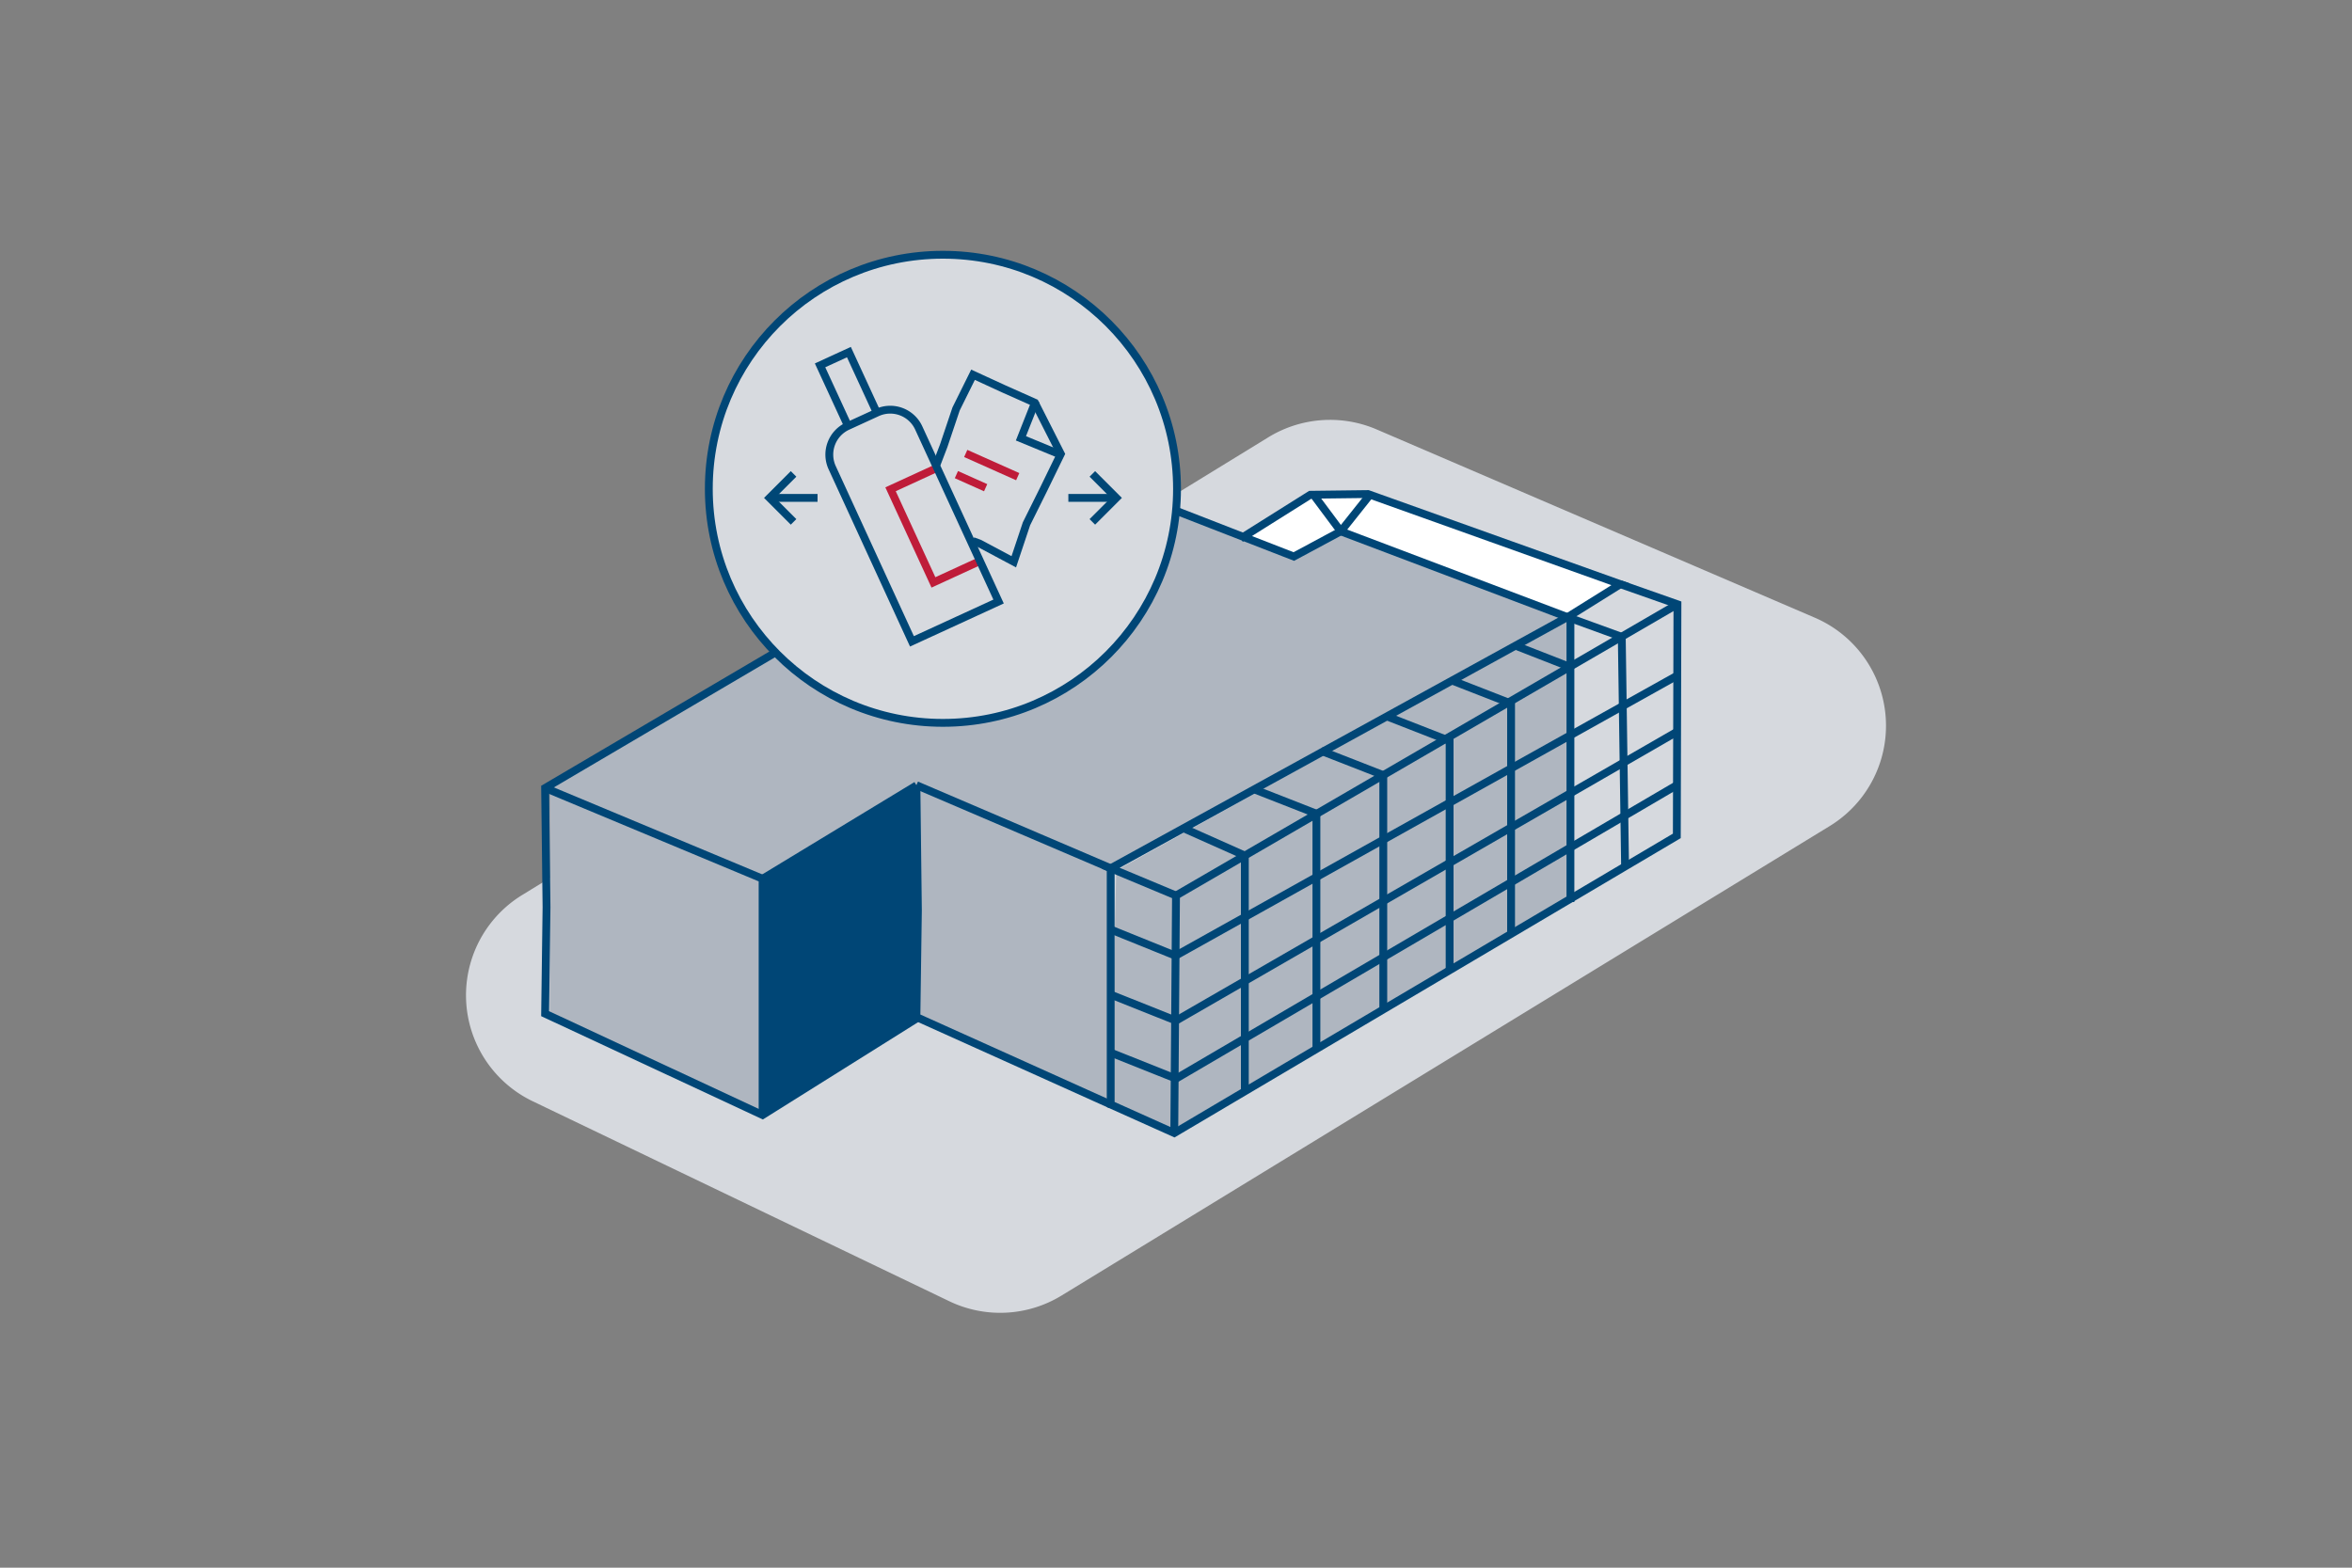 <?xml version="1.0" encoding="UTF-8"?>
<svg xmlns="http://www.w3.org/2000/svg" xmlns:xlink="http://www.w3.org/1999/xlink" viewBox="0 0 300 200">
  <rect x="0" y="0" width="300" height="200" fill="#808080" stroke="none"/>
  <defs>
    <style>.cls-1,.cls-6,.cls-8{fill:none;}.cls-1{stroke:#004776;}.cls-1,.cls-6,.cls-7,.cls-8{stroke-miterlimit:10;}.cls-2{fill:#d6d9de;}.cls-3{fill:#afb6c0;}.cls-4{fill:#004676;}.cls-5{fill:#fff;}.cls-6,.cls-7{stroke:#004676;}.cls-7{fill:#d7dadf;}.cls-8{stroke:#bf1c39;}.cls-9{clip-path:url(#clip-path);}</style>
    <clipPath id="clip-path">
      <path class="cls-1" d="M108.16,54.34l3.68-1.69a4,4,0,0,1,5.37,2l10.16,22.09-11.05,5.08L106.17,59.72A4,4,0,0,1,108.16,54.34Z"></path>
    </clipPath>
  </defs>
  <g id="SBI">
    <path class="cls-2" d="M68,140.52,121.07,166a15,15,0,0,0,14.35-.73l97.92-59.86a15,15,0,0,0-1.91-26.63l-55.85-24a15.06,15.06,0,0,0-13.79,1L66.64,114.16A15,15,0,0,0,68,140.52Z"></path>
    <polyline class="cls-3" points="165.03 71 137.74 60.39 69.53 100.53 97.27 112.11 116.89 100.2 116.89 129.75 141.67 140.91 141.67 110.77 199.66 78.87 171.02 67.78"></polyline>
    <polygon class="cls-3" points="70.12 100.53 70.12 129.32 97.86 142.25 97.86 112.11 70.12 100.53"></polygon>
    <polygon class="cls-4" points="116.89 100.17 97.27 112.11 97.27 142.25 116.97 129.9 116.89 100.17"></polygon>
    <path class="cls-3" d="M200.31,114.25c.53.1,0-35.38,0-35.38l-57.93,32.19-.71,29.85,7.57,3.4Z"></path>
    <polygon class="cls-5" points="158.51 68.47 165.03 71 171.02 67.78 200.31 78.87 206.86 74.9 174.83 62.99 167.45 62.99 158.51 68.47"></polygon>
    <polyline class="cls-6" points="116.97 129.9 97.27 142.25 69.53 129.32 69.71 115.72 69.53 100.53 137.74 60.39 165.03 71 171.02 67.78"></polyline>
    <polyline class="cls-6" points="97.27 142.25 97.27 112.11 69.53 100.53"></polyline>
    <line class="cls-6" x1="97.27" y1="112.11" x2="116.9" y2="100.2"></line>
    <line class="cls-6" x1="171.02" y1="67.79" x2="200.31" y2="78.87"></line>
    <polyline class="cls-6" points="141.67 140.91 116.89 129.75 117.08 116.16 116.89 100.17"></polyline>
    <polyline class="cls-6" points="116.89 100.17 141.67 110.77 141.67 140.91 149.78 144.55 213.88 106.64 213.96 77.09 206.68 74.53"></polyline>
    <line class="cls-6" x1="150" y1="114.25" x2="213.96" y2="77.09"></line>
    <polyline class="cls-6" points="158.25 68.7 167.13 63.12 174.5 63.03 206.68 74.53 200.19 78.58 141.67 110.77 150 114.25 149.78 144.55"></polyline>
    <line class="cls-6" x1="167.45" y1="63" x2="171.02" y2="67.79"></line>
    <line class="cls-6" x1="174.83" y1="63" x2="171.02" y2="67.79"></line>
    <polyline class="cls-6" points="150.95 105.66 158.78 109.15 158.78 139.39"></polyline>
    <polyline class="cls-6" points="159.97 100.7 167.91 103.81 167.91 133.78"></polyline>
    <polyline class="cls-6" points="168.5 95.79 176.44 98.89 176.44 128.86"></polyline>
    <polyline class="cls-6" points="176.96 91.42 184.9 94.52 184.9 123.78"></polyline>
    <polyline class="cls-6" points="185.1 86.78 192.74 89.76 192.74 119.25"></polyline>
    <polyline class="cls-6" points="193.5 82.45 200.31 85.11 200.31 115.08"></polyline>
    <polyline class="cls-6" points="200.31 78.87 206.86 81.25 207.28 110.54"></polyline>
    <polyline class="cls-6" points="141.85 118.66 149.94 121.93 213.93 86.19"></polyline>
    <polyline class="cls-6" points="141.67 126.89 150 130.21 213.96 93.32"></polyline>
    <polyline class="cls-6" points="141.67 134.29 150 137.61 213.96 100.12"></polyline>
    <line class="cls-6" x1="200.31" y1="78.87" x2="200.31" y2="84.97"></line>
    <circle class="cls-7" cx="120.27" cy="62.36" r="29.86"></circle>
    <polyline class="cls-1" points="124.08 69.02 124.96 69.35 129.31 71.67 130.93 66.82 133.1 62.45 135.31 57.91 132 51.38 128.07 49.63 124.11 47.81 121.95 52.17 120.37 56.87 119.47 59.22"></polyline>
    <polyline class="cls-1" points="132.11 51.14 130.22 55.92 134.97 57.88"></polyline>
    <line class="cls-8" x1="123.18" y1="57.85" x2="129.81" y2="60.81"></line>
    <line class="cls-8" x1="121.99" y1="60.55" x2="125.72" y2="62.22"></line>
    <polyline class="cls-1" points="108.16 54.34 104.6 46.61 108.28 44.92 111.84 52.65"></polyline>
    <g class="cls-9">
      <polyline class="cls-8" points="119.53 59.69 113.59 62.42 119.06 74.3 125 71.57"></polyline>
    </g>
    <path class="cls-1" d="M108.16,54.34l3.68-1.69a4,4,0,0,1,5.37,2l10.16,22.09-11.05,5.08L106.17,59.72A4,4,0,0,1,108.16,54.34Z"></path>
    <polyline class="cls-1" points="101.22 66.58 98.16 63.52 101.22 60.46"></polyline>
    <line class="cls-1" x1="98.16" y1="63.52" x2="104.28" y2="63.52"></line>
    <polyline class="cls-1" points="139.33 60.46 142.39 63.52 139.33 66.58"></polyline>
    <line class="cls-1" x1="142.39" y1="63.52" x2="136.27" y2="63.52"></line>
  </g>
</svg>
